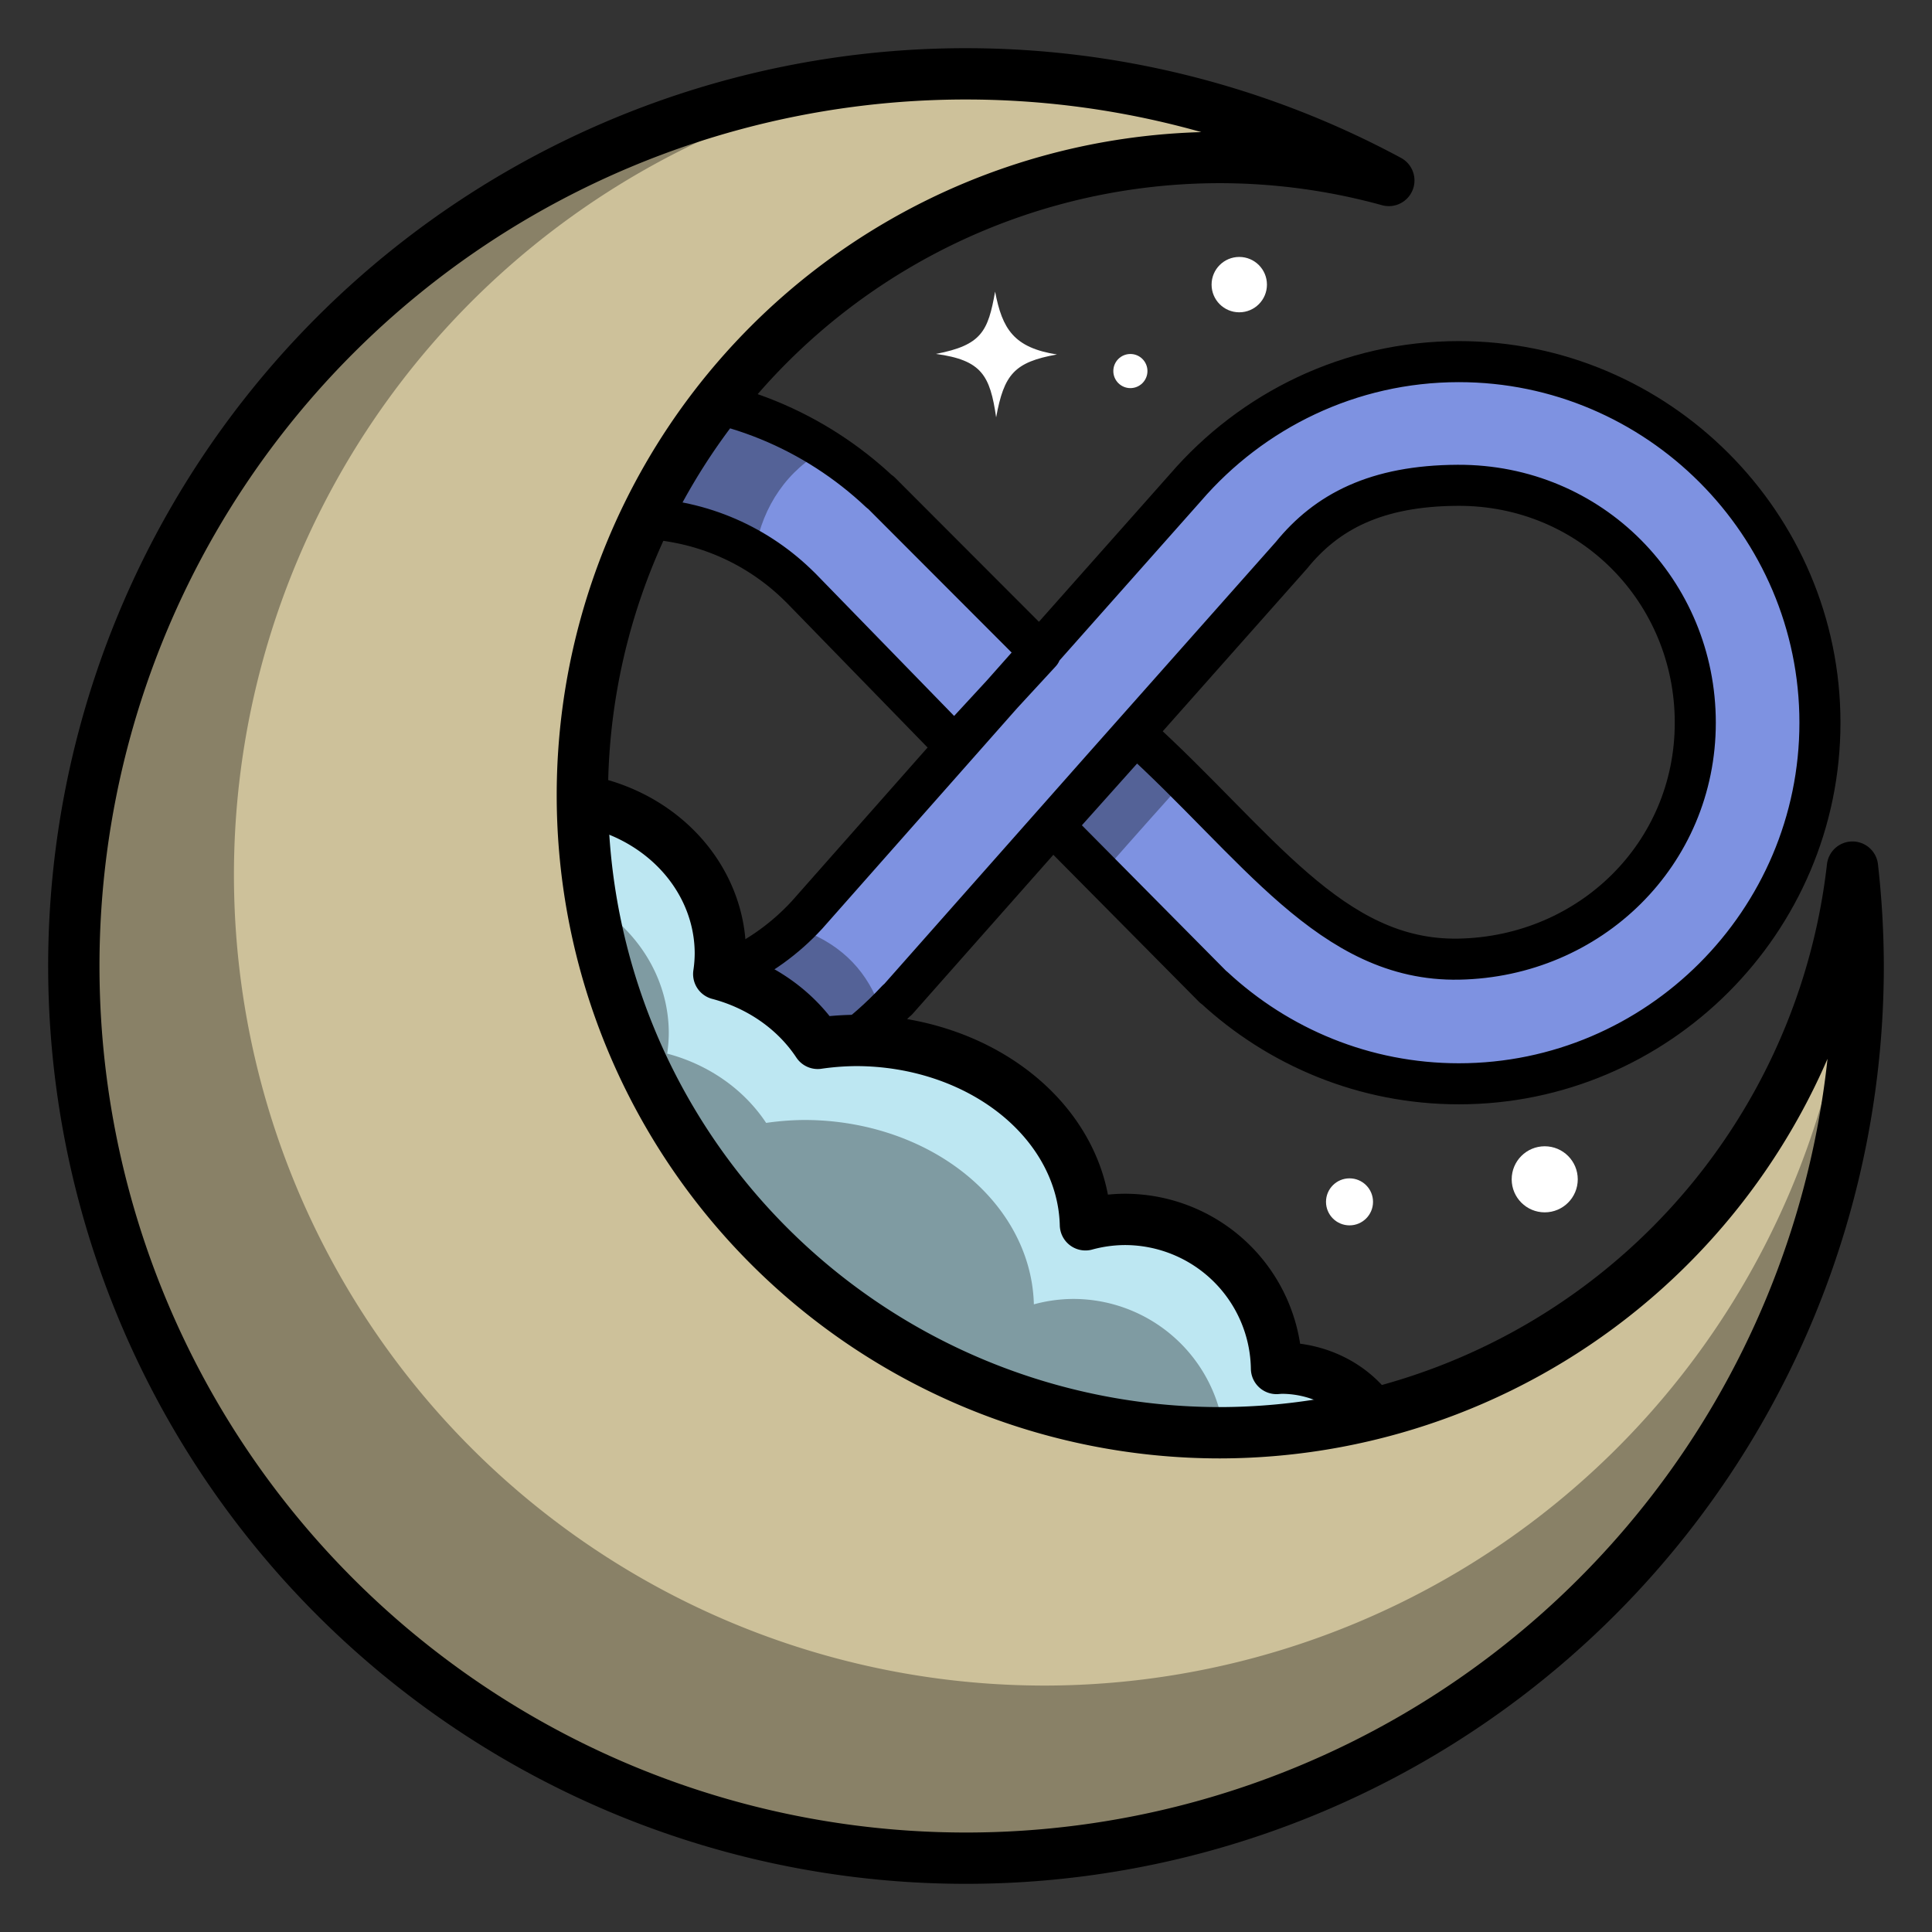 <?xml version="1.0" encoding="UTF-8"?>
<!-- Created with Inkscape (http://www.inkscape.org/) -->
<svg width="188.26" height="188.26" version="1.1" viewBox="-4 -4 196.26 196.26" xml:space="preserve" xmlns="http://www.w3.org/2000/svg"><rect x="-4" y="-4" width="196.26" height="196.26" fill="#333333" stroke="none"/><g transform="translate(-12.501 -47.491)"><path d="m139.69 99.898c3.57-4.408 8.595-7.07 16.894-7.108 13.553-0.062 24.131 10.779 24.131 24.118 0 13.339-10.68 23.761-24.016 24.016-12.997 0.248-20.545-11.719-32.828-22.839l-8.33 9.314 16.236 16.39 0.015-0.017c6.553 6.081 15.311 9.815 24.907 9.815 20.183 0 36.679-16.497 36.679-36.68 0-20.183-16.496-36.681-36.679-36.681-11.069 0-21.022 4.97-27.761 12.781l-19.034 21.45-19.42 21.971c-4.378 4.765-10.671 7.737-17.707 7.737-13.339 0-24.016-10.677-24.016-24.016s10.677-24.016 24.016-24.016c6.479 0 12.325 2.524 16.629 6.643l0.453 0.439 15.607 16.035 8.742-9.476-16.281-16.303-0.023 0.022c-6.576-6.204-15.422-10.025-25.127-10.025-20.183 0-36.68 16.498-36.68 36.681s16.497 36.682 36.68 36.682c10.576 0 20.135-4.535 26.844-11.752l0.025 0.024 20.697-23.394z" color="#000000" fill="#7e92e1" stroke="#000" stroke-linecap="round" stroke-linejoin="round" stroke-width="4.17"/><path d="m64.272 124.49a17.406 15.869 0 0 0-17.407 15.869 17.406 15.869 0 0 0 12.567 15.239 17.406 15.869 0 0 0-0.164 2.085 17.406 15.869 0 0 0 13.675 15.459 23.316 19.119 0 0 0 22.516 14.278 23.316 19.119 0 0 0 12.029-2.777 15.415 15.376 0 0 0 15.278 13.47 15.415 15.376 0 0 0 6.249-1.332 10.858 9.862 0 0 0 9.667 5.416 10.858 9.862 0 0 0 10.859-9.862 10.858 9.862 0 0 0-10.859-9.862 10.858 9.862 0 0 0-0.506 0.033 15.415 15.376 0 0 0-15.409-15.144 15.415 15.376 0 0 0-4.002 0.549 23.316 19.119 0 0 0-23.305-18.728 23.316 19.119 0 0 0-3.891 0.297 17.406 15.869 0 0 0-10.054-7.039 17.406 15.869 0 0 0 0.163-2.083 17.406 15.869 0 0 0-17.406-15.869z" fill="#bde7f2" stroke="#000" stroke-linecap="round" stroke-linejoin="round" stroke-width="5.213"/><path d="m59.032 132.57a17.406 15.869 0 0 0-17.407 15.869 17.406 15.869 0 0 0 12.567 15.239 17.406 15.869 0 0 0-0.164 2.085 17.406 15.869 0 0 0 13.675 15.459 23.316 19.119 0 0 0 22.516 14.278 23.316 19.119 0 0 0 12.029-2.777 15.415 15.376 0 0 0 15.278 13.47 15.415 15.376 0 0 0 6.249-1.332 10.858 9.862 0 0 0 9.667 5.416 10.858 9.862 0 0 0 10.859-9.862 10.858 9.862 0 0 0-10.859-9.862 10.858 9.862 0 0 0-0.506 0.033 15.415 15.376 0 0 0-15.409-15.144 15.415 15.376 0 0 0-4.002 0.549 23.316 19.119 0 0 0-23.305-18.728 23.316 19.119 0 0 0-3.891 0.297 17.406 15.869 0 0 0-10.054-7.039 17.406 15.869 0 0 0 0.163-2.083 17.406 15.869 0 0 0-17.406-15.869z" fill-opacity=".33"/><path d="m106.63 50.991a90.63 90.63 0 0 0-90.63 90.631 90.63 90.63 0 0 0 90.63 90.63 90.63 90.63 0 0 0 90.631-90.63 90.63 90.63 0 0 0-0.58-10.046 64.772 64.772 0 0 1-64.249 57.459 64.772 64.772 0 0 1-64.772-64.772 64.772 64.772 0 0 1 64.772-64.772 64.772 64.772 0 0 1 17.15 2.332 90.63 90.63 0 0 0-42.952-10.831z" fill="#cdc19a" stroke="#000" stroke-linecap="round" stroke-linejoin="round" stroke-width="5.213"/><g fill="#fff"><circle cx="134.39" cy="72.404" r="2.812"/><circle cx="123.33" cy="81.184" r="1.733"/><circle cx="165.42" cy="163.29" r="3.356"/><circle cx="145.59" cy="165.58" r="2.388"/><path d="m103.58 79.443c4.641-0.89 5.293-2.3 6.008-6.33 0.725 3.812 1.912 5.7 6.282 6.387-4.338 0.777-5.377 2.023-6.177 6.385-0.623-4.253-1.457-5.809-6.114-6.442z" stroke-linecap="round" stroke-linejoin="round" stroke-width="2.4"/></g><g fill-opacity=".33"><g stroke-linecap="round" stroke-linejoin="round" stroke-width="5.213"><path d="m89.048 137.62c4.739 1.526 7.248 4.296 8.623 7.615l-7.217 6.004-6.8-6.872z"/><path d="m128.2 123.49c-4.036 4.494-7.468 8.408-7.468 8.408l-4.289-4.45 7.631-7.99s1.359 1.226 4.126 4.032z"/><path d="m92.351 89.168c-3.824 2.002-6.373 5.745-7.126 10.162l-8.56-3.784 4.712-10.221z"/></g><path d="m102.63 50.888a90.173 90.173 0 0 0-85.827 89.862 90.173 90.173 0 0 0 90.174 90.174 90.173 90.173 0 0 0 90.174-90.174 90.173 90.173 0 0 0-0.277-6.701 82.365 82.365 0 0 1-82.245 80.669 82.365 82.365 0 0 1-82.363-82.365 82.365 82.365 0 0 1 70.364-81.465z"/></g></g></svg>
